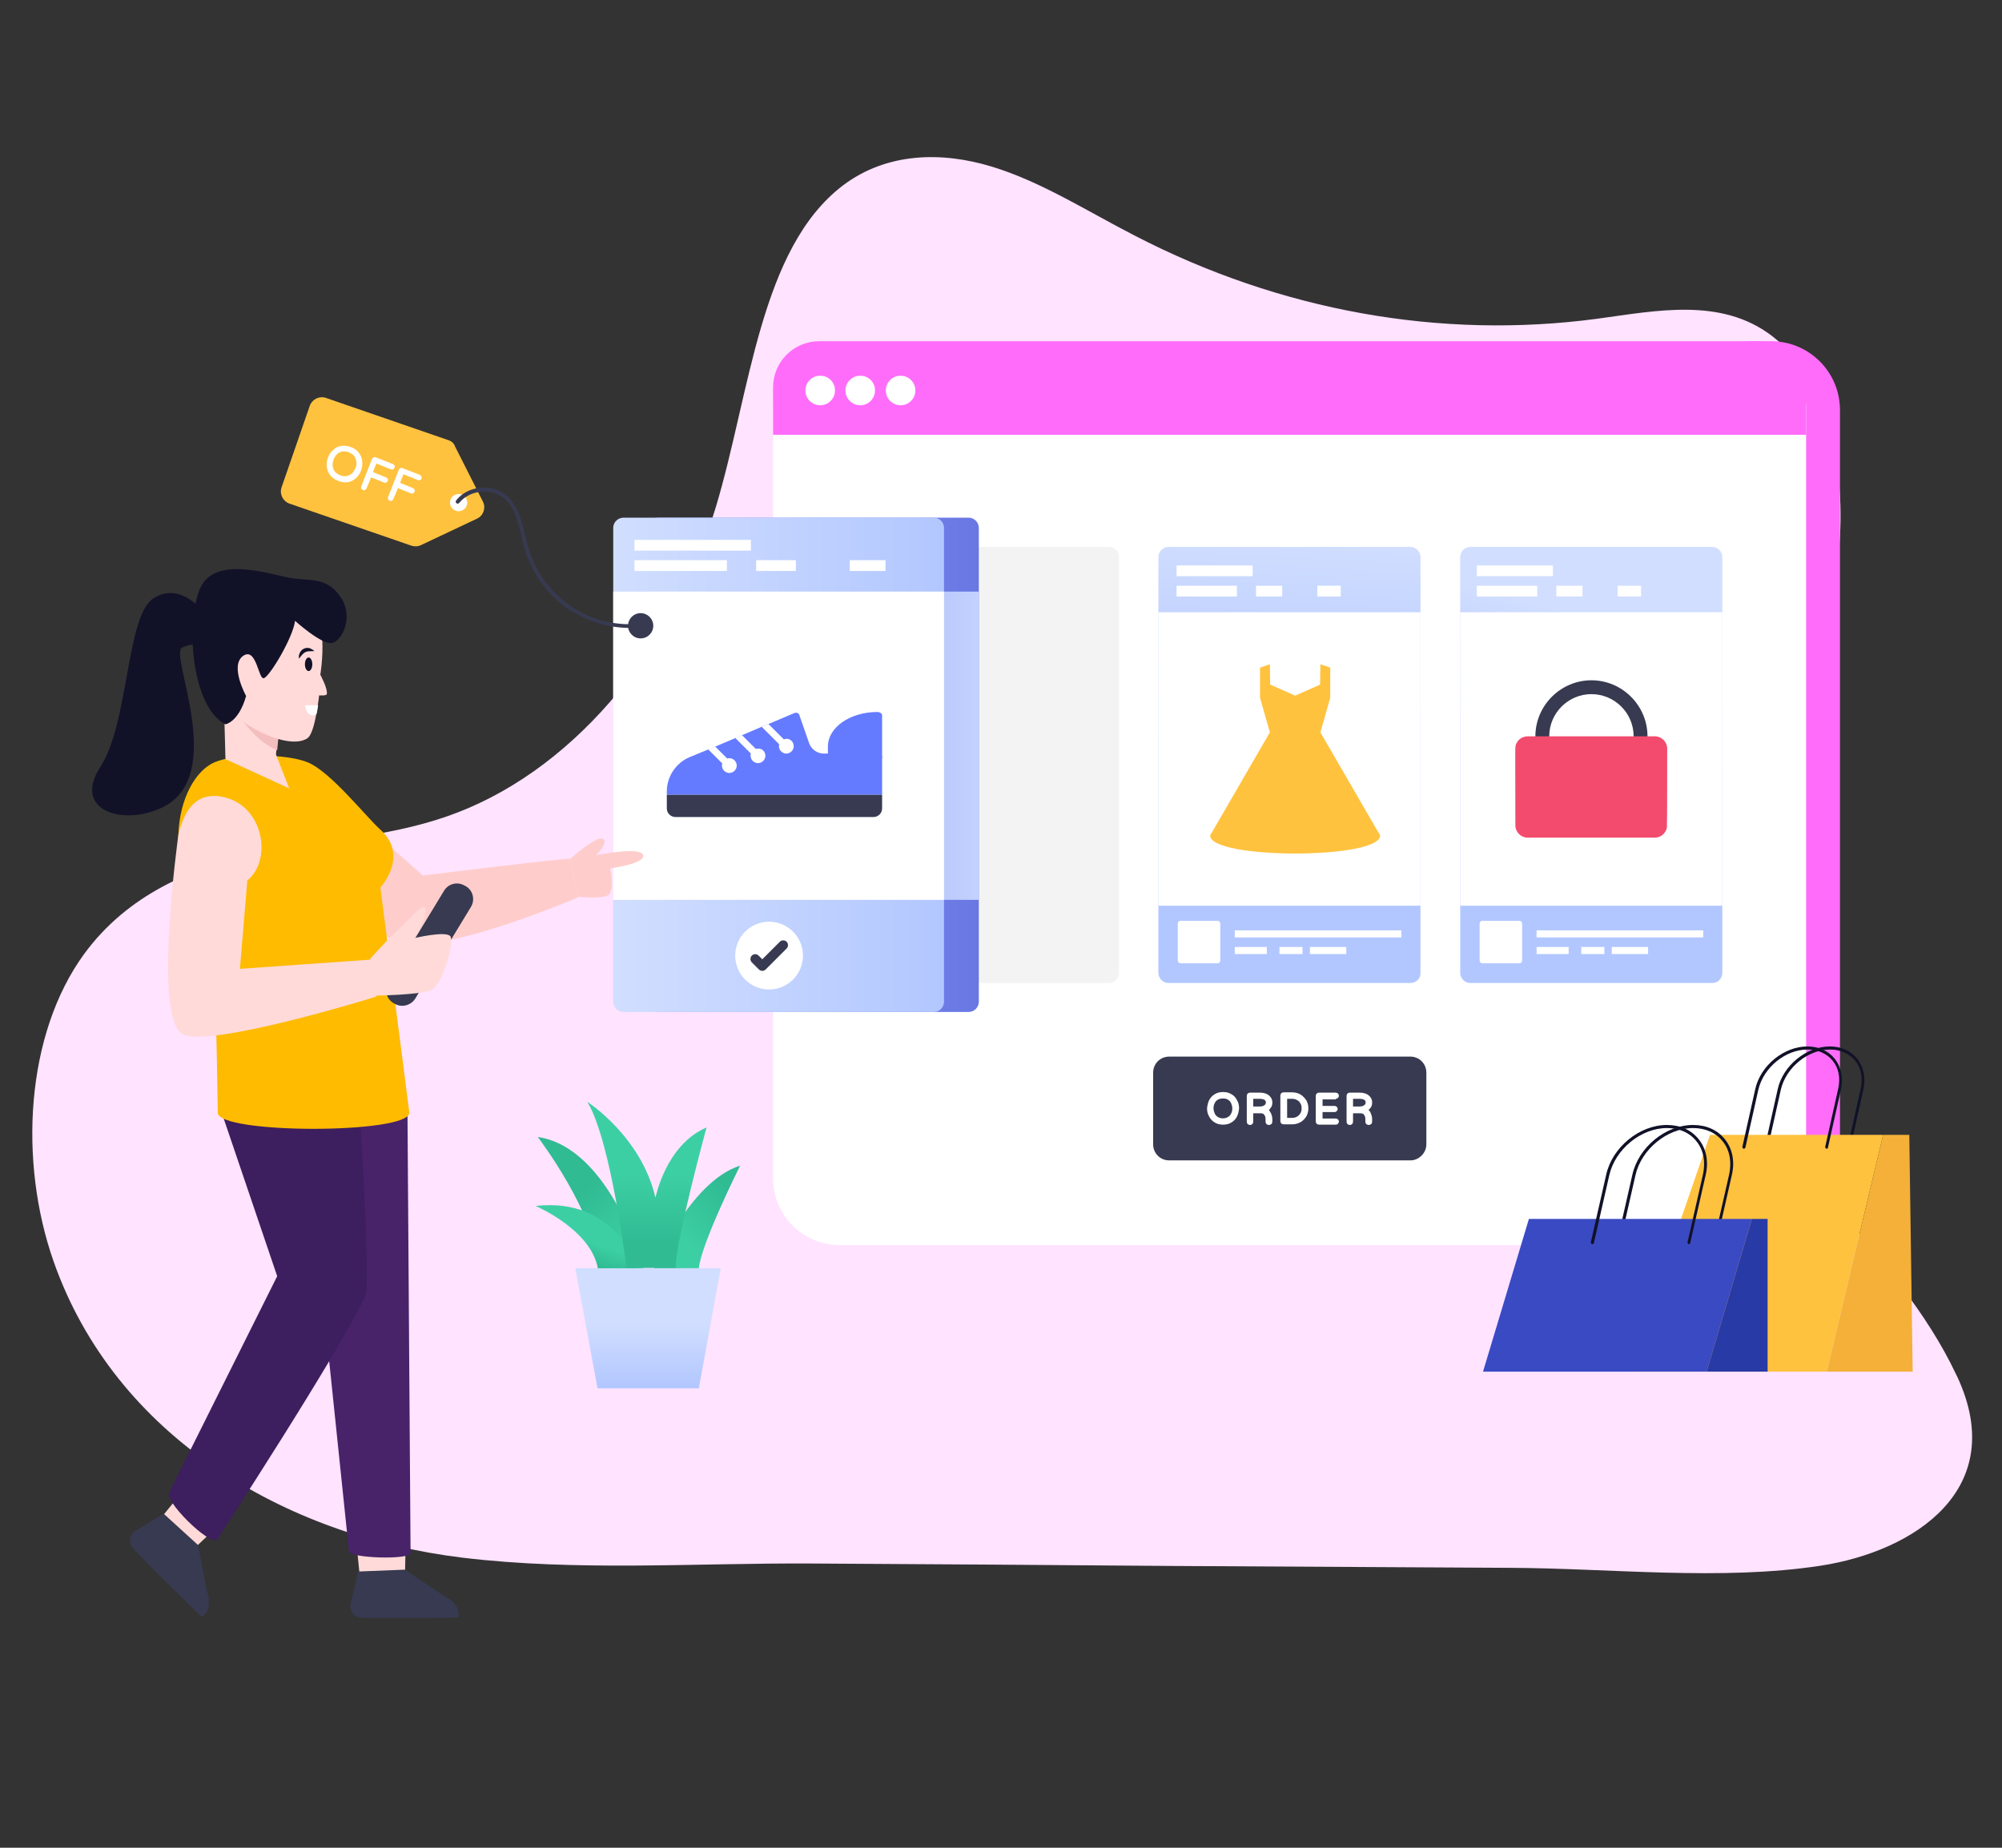 <?xml version="1.0" encoding="utf-8"?>
<!-- Generator: Adobe Illustrator 27.0.0, SVG Export Plug-In . SVG Version: 6.00 Build 0)  -->
<svg version="1.1" id="Layer_1" xmlns="http://www.w3.org/2000/svg" xmlns:xlink="http://www.w3.org/1999/xlink" x="0px" y="0px"
	 viewBox="0 0 650 600" style="enable-background:new 0 0 650 600;" xml:space="preserve">
<rect x="0" y="0" width="650" height="600" fill="#333333" stroke="none"/>
<style type="text/css">
	.st0{fill:#FFE3FF;}
	.st1{fill:#FF6CFA;}
	.st2{fill:#FFFFFF;}
	.st3{fill:url(#SVGID_1_);}
	.st4{fill:url(#SVGID_00000173850001105785789070000012268300909540047784_);}
	.st5{fill:url(#SVGID_00000127728740799154303360000003002291038663603092_);}
	.st6{fill:url(#SVGID_00000159452159713697151310000015245737519321812648_);}
	.st7{fill:url(#SVGID_00000078039820909289078350000012658578611394225293_);}
	.st8{opacity:5.000000e-02;fill:#0A1125;enable-background:new    ;}
	.st9{fill:url(#SVGID_00000119109491656305821010000009915703498677135003_);}
	.st10{fill:url(#SVGID_00000110464259116307988100000003447377784206008232_);}
	.st11{fill:url(#SVGID_00000119806472959669175230000012535985624809215921_);}
	.st12{fill:url(#SVGID_00000179639057446111910090000001045620560878459286_);}
	.st13{fill:url(#SVGID_00000046301805653224957530000004643441602560235165_);}
	.st14{fill:#FFC23F;}
	.st15{fill:#373A50;}
	.st16{fill:#F34B6D;}
	.st17{fill:#657BFF;}
	.st18{fill:#111228;}
	.st19{fill:#F4B038;}
	.st20{fill:#3A4AC3;}
	.st21{fill:#283AA5;}
	.st22{fill:#FFDAD9;}
	.st23{fill:#48236A;}
	.st24{fill:#3D1E5E;}
	.st25{fill:#FECDCB;}
	.st26{fill:#FEBB00;}
	.st27{fill:#F4BEBE;}
</style>
<path class="st0" d="M591.2,508.4c30.4-4.7,61.2-24.9,44.3-61.3c-0.1-0.2-0.2-0.4-0.3-0.6c-9.9-21-24.7-37.2-38.4-54.4
	c-13.6-17.3-26.6-37-30.7-60.8c-4.5-25.9,2.1-52.8,10.2-77.3c8.2-24.5,18.1-48.6,20.7-75c2.7-26.3-3.8-56.3-21.8-70
	c-16.5-12.5-37.4-8.1-56.6-5.5c-50.8,6.8-102.9-2.5-150.2-27C353,68.6,338.1,59,322,54.1c-16.1-4.9-34-4.7-48.3,6.1
	c-27,20.5-30.1,67.3-41.3,104.5c-14.5,48.3-48,86.8-87.3,100.4c-20.1,7-41.3,7.7-61.9,12.1c-20.6,4.4-41.7,13.2-55.9,32.6
	c-19,26.1-21.3,67.3-9.9,99.8c20,56.9,75.1,89.2,132.7,96.2c37.3,4.5,75.7,1.7,113.2,1.9c39.3,0.2,78.6,0.5,117.8,0.8
	c36.2,0.2,72.4,0.4,108.6,0.6C522.8,509.2,558.6,513.4,591.2,508.4z"/>
<path class="st1" d="M575,110.8h-21.7v293.5H575c12.4,0,22.4-10,22.4-22.4V133.2C597.4,120.8,587.4,110.8,575,110.8z"/>
<path class="st2" d="M564.8,404.3H272.6c-11.9,0-21.6-9.7-21.6-21.6V132.4c0-11.9,9.7-21.6,21.6-21.6h292.2
	c11.9,0,21.6,9.7,21.6,21.6v250.4C586.4,394.6,576.7,404.3,564.8,404.3z"/>
<path class="st1" d="M586.4,125.8v15.4H251v-15.4c0-8.3,6.7-15,15-15h305.4C579.7,110.8,586.4,117.5,586.4,125.8z"/>
<path class="st2" d="M271.1,126.8c0,2.6-2.1,4.8-4.8,4.8c-2.6,0-4.8-2.1-4.8-4.8c0-2.6,2.1-4.8,4.8-4.8
	C269,122,271.1,124.1,271.1,126.8z M284.1,126.8c0,2.6-2.1,4.8-4.8,4.8c-2.6,0-4.8-2.1-4.8-4.8c0-2.6,2.1-4.8,4.8-4.8
	C282,122,284.1,124.1,284.1,126.8z M297.2,126.8c0,2.6-2.1,4.8-4.8,4.8c-2.6,0-4.8-2.1-4.8-4.8c0-2.6,2.1-4.8,4.8-4.8
	C295,122,297.2,124.1,297.2,126.8z"/>
<linearGradient id="SVGID_1_" gradientUnits="userSpaceOnUse" x1="210.418" y1="170.524" x2="210.418" y2="149.499" gradientTransform="matrix(1 0 0 -1 0 600)">
	<stop  offset="0" style="stop-color:#D1DEFF"/>
	<stop  offset="1" style="stop-color:#B2C7FF"/>
</linearGradient>
<polygon class="st3" points="234,411.8 226.9,450.8 194,450.8 186.8,411.8 "/>
<linearGradient id="SVGID_00000022530896550399258580000008026430051317294008_" gradientUnits="userSpaceOnUse" x1="203.836" y1="193.627" x2="186.806" y2="210.657" gradientTransform="matrix(1 0 0 -1 0 600)">
	<stop  offset="0" style="stop-color:#3DCFA4"/>
	<stop  offset="1" style="stop-color:#30BB93"/>
</linearGradient>
<path style="fill:url(#SVGID_00000022530896550399258580000008026430051317294008_);" d="M208.9,411.8c0,0-10.6-39.1-34.3-42.6
	c0,0,19.4,25.4,19.5,42.6H208.9"/>
<linearGradient id="SVGID_00000085209239902692765090000016673477032733023417_" gradientUnits="userSpaceOnUse" x1="190.237" y1="197.485" x2="187.946" y2="190.821" gradientTransform="matrix(1 0 0 -1 0 600)">
	<stop  offset="0" style="stop-color:#3DCFA4"/>
	<stop  offset="1" style="stop-color:#30BB93"/>
</linearGradient>
<path style="fill:url(#SVGID_00000085209239902692765090000016673477032733023417_);" d="M207.2,411.8c0,0-7.1-23.2-33.3-20.2
	c0,0,17.9,7.6,20.2,20.2H207.2"/>
<linearGradient id="SVGID_00000163783274970748827950000005240692911623025087_" gradientUnits="userSpaceOnUse" x1="222.543" y1="195.826" x2="238.755" y2="212.036" gradientTransform="matrix(1 0 0 -1 0 600)">
	<stop  offset="0" style="stop-color:#3DCFA4"/>
	<stop  offset="1" style="stop-color:#30BB93"/>
</linearGradient>
<path style="fill:url(#SVGID_00000163783274970748827950000005240692911623025087_);" d="M212.3,411.8c0,0,11.4-28,28-33.3
	c0,0-12.6,25.2-13.4,33.3H212.3z"/>
<linearGradient id="SVGID_00000006681196346978223230000018324253987213437604_" gradientUnits="userSpaceOnUse" x1="210.052" y1="218.656" x2="210.052" y2="196.437" gradientTransform="matrix(1 0 0 -1 0 600)">
	<stop  offset="0" style="stop-color:#3DCFA4"/>
	<stop  offset="1" style="stop-color:#30BB93"/>
</linearGradient>
<path style="fill:url(#SVGID_00000006681196346978223230000018324253987213437604_);" d="M229.4,366.1c0,0-10.2,37.4-10,45.6h-16
	c0,0-5-41.2-12.7-53.9c0,0,17.5,11.2,22.1,31.1C212.9,388.9,216,371.9,229.4,366.1z"/>
<path class="st8" d="M360,319.2h-78.5c-1.8,0-3.3-1.5-3.3-3.3v-135c0-1.8,1.5-3.3,3.3-3.3H360c1.8,0,3.3,1.5,3.3,3.3v135
	C363.3,317.7,361.8,319.2,360,319.2z"/>
<linearGradient id="SVGID_00000145770313313525927720000004317611947069966723_" gradientUnits="userSpaceOnUse" x1="210.425" y1="351.632" x2="317.823" y2="351.632" gradientTransform="matrix(1 0 0 -1 0 600)">
	<stop  offset="0" style="stop-color:#909EFF"/>
	<stop  offset="1" style="stop-color:#6977E3"/>
</linearGradient>
<path style="fill:url(#SVGID_00000145770313313525927720000004317611947069966723_);" d="M314.5,328.6H213.7c-1.8,0-3.3-1.5-3.3-3.3
	V171.4c0-1.8,1.5-3.3,3.3-3.3h100.8c1.8,0,3.3,1.5,3.3,3.3v153.9C317.8,327.1,316.3,328.6,314.5,328.6z"/>
<linearGradient id="SVGID_00000149350226745365740120000018088543678920146564_" gradientUnits="userSpaceOnUse" x1="210.425" y1="357.822" x2="317.822" y2="357.822" gradientTransform="matrix(1 0 0 -1 0 600)">
	<stop  offset="0" style="stop-color:#CEDCF9;stop-opacity:0"/>
	<stop  offset="1" style="stop-color:#C3D2FF"/>
</linearGradient>
<rect x="210.4" y="192.1" style="fill:url(#SVGID_00000149350226745365740120000018088543678920146564_);" width="107.4" height="100.1"/>
<linearGradient id="SVGID_00000107554381288216844070000016757516869496267395_" gradientUnits="userSpaceOnUse" x1="199.086" y1="351.632" x2="306.483" y2="351.632" gradientTransform="matrix(1 0 0 -1 0 600)">
	<stop  offset="0" style="stop-color:#D1DEFF"/>
	<stop  offset="1" style="stop-color:#B2C7FF"/>
</linearGradient>
<path style="fill:url(#SVGID_00000107554381288216844070000016757516869496267395_);" d="M303.2,328.6H202.4c-1.8,0-3.3-1.5-3.3-3.3
	V171.4c0-1.8,1.5-3.3,3.3-3.3h100.8c1.8,0,3.3,1.5,3.3,3.3v153.9C306.5,327.1,305,328.6,303.2,328.6z"/>
<rect x="199.1" y="192.1" class="st2" width="107.4" height="100.1"/>
<linearGradient id="SVGID_00000093873090250152087080000014387056800741391004_" gradientUnits="userSpaceOnUse" x1="422.598" y1="426.132" x2="419.089" y2="359.123" gradientTransform="matrix(1 0 0 -1 0 600)">
	<stop  offset="0" style="stop-color:#D1DEFF"/>
	<stop  offset="1" style="stop-color:#B2C7FF"/>
</linearGradient>
<path style="fill:url(#SVGID_00000093873090250152087080000014387056800741391004_);" d="M457.9,319.2h-78.5c-1.8,0-3.3-1.5-3.3-3.3
	v-135c0-1.8,1.5-3.3,3.3-3.3h78.5c1.8,0,3.3,1.5,3.3,3.3v135C461.3,317.7,459.8,319.2,457.9,319.2z"/>
<rect x="376.1" y="198.8" class="st2" width="85.1" height="95.3"/>
<linearGradient id="SVGID_00000008852441492994584210000006441708437638833797_" gradientUnits="userSpaceOnUse" x1="528.539" y1="396.301" x2="518.014" y2="356.657" gradientTransform="matrix(1 0 0 -1 0 600)">
	<stop  offset="0" style="stop-color:#D1DEFF"/>
	<stop  offset="1" style="stop-color:#B2C7FF"/>
</linearGradient>
<path style="fill:url(#SVGID_00000008852441492994584210000006441708437638833797_);" d="M555.9,319.2h-78.5c-1.8,0-3.3-1.5-3.3-3.3
	v-135c0-1.8,1.5-3.3,3.3-3.3h78.5c1.8,0,3.3,1.5,3.3,3.3v135C559.2,317.7,557.8,319.2,555.9,319.2z"/>
<rect x="474.1" y="198.8" class="st2" width="85.1" height="95.3"/>
<path class="st14" d="M448.1,271.3c0,7.8-55.2,7.8-55.2,0l19.4-33.5l-3.2-11.2v-9.8l3.2-1.1l0.1,6.6l8.1,3.6l8.1-3.6l0.1-6.6
	l3.2,1.1v9.8l-3.2,11.2L448.1,271.3z"/>
<path class="st15" d="M516.7,257.3c-10,0-18.2-8.2-18.2-18.2s8.2-18.2,18.2-18.2c10,0,18.2,8.2,18.2,18.2S526.7,257.3,516.7,257.3z
	 M516.7,225.4c-7.5,0-13.7,6.1-13.7,13.7s6.1,13.7,13.7,13.7c7.5,0,13.7-6.1,13.7-13.7S524.2,225.4,516.7,225.4z"/>
<path class="st16" d="M541.2,268.8c-0.4,1.8-2,3.2-3.9,3.2l-41.3,0c-2.2,0-4-1.8-4-4c0-27.1-0.2-25.3,0.3-26.5
	c0.6-1.4,2-2.4,3.7-2.4l41.3,0c2.2,0,4,1.8,4,4C541.3,244.1,541.3,268.1,541.2,268.8z"/>
<path class="st17" d="M286.4,232.3v13.6c0,0.6-0.7,1.1-1.6,1.1h-14.4c-0.9,0-1.6-0.5-1.6-1.1v-3.5c0-6.2,7.2-11.2,16-11.2
	C285.7,231.2,286.4,231.7,286.4,232.3z"/>
<path class="st17" d="M286.4,245.9v12.2h-69.9c0-0.4,0-0.7,0-1.1c0-4.8,2.9-9.2,7.3-11.1l6.3-2.6l2.2-0.9l6.6-2.8l2.1-0.9l6.3-2.7
	l2.2-0.9l8.5-3.6c0.3-0.1,0.6-0.1,0.9,0c0.3,0.1,0.5,0.4,0.6,0.6l3.2,9.2c0.7,2,2.6,3.4,4.8,3.4h17.9
	C285.9,244.8,286.4,245.3,286.4,245.9z"/>
<path class="st2" d="M232.2,242.4l3.9,3.9c0.2-0.1,0.5-0.1,0.7-0.1c1.3,0,2.4,1.1,2.4,2.4c0,1.3-1.1,2.4-2.4,2.4
	c-1.3,0-2.4-1.1-2.4-2.4c0-0.2,0-0.5,0.1-0.7l-4.6-4.6L232.2,242.4z M248.5,245.4c0,1.3-1.1,2.4-2.4,2.4c-1.3,0-2.4-1.1-2.4-2.4
	c0-0.3,0-0.5,0.1-0.7l-4.8-4.8c-0.1-0.1-0.2-0.2-0.2-0.3l2.1-0.9l4.5,4.5c0.2-0.1,0.5-0.1,0.7-0.1
	C247.5,243,248.5,244.1,248.5,245.4z M257.7,242.3c0,1.3-1.1,2.4-2.4,2.4c-1.3,0-2.4-1.1-2.4-2.4c0-0.2,0-0.4,0.1-0.6l-5.7-5.7
	l2.2-0.9l5,5c0.3-0.1,0.6-0.2,0.9-0.2C256.7,239.9,257.7,241,257.7,242.3z"/>
<path class="st15" d="M286.4,258.1v4.4c0,1.5-1.2,2.8-2.8,2.8h-64.3c-1.5,0-2.8-1.2-2.8-2.8v-4.4H286.4z"/>
<g>
	<rect x="382" y="183.6" class="st2" width="24.7" height="3.5"/>
	<rect x="382" y="190.2" class="st2" width="19.6" height="3.5"/>
	<rect x="407.8" y="190.2" class="st2" width="8.5" height="3.5"/>
	<rect x="427.7" y="190.2" class="st2" width="7.6" height="3.5"/>
</g>
<g>
	<rect x="479.5" y="183.6" class="st2" width="24.7" height="3.5"/>
	<rect x="479.5" y="190.2" class="st2" width="19.6" height="3.5"/>
	<rect x="505.3" y="190.2" class="st2" width="8.5" height="3.5"/>
	<rect x="525.2" y="190.2" class="st2" width="7.6" height="3.5"/>
</g>
<g>
	<path class="st2" d="M396.2,299.9v12c0,0.5-0.4,0.9-0.9,0.9h-12c-0.5,0-0.9-0.4-0.9-0.9v-12c0-0.5,0.4-0.9,0.9-0.9h12
		C395.8,299,396.2,299.4,396.2,299.9z"/>
	<rect x="400.9" y="302.1" class="st2" width="54.1" height="2.3"/>
	<rect x="415.4" y="307.5" class="st2" width="7.5" height="2.3"/>
	<rect x="400.9" y="307.5" class="st2" width="10.4" height="2.3"/>
	<rect x="425.3" y="307.5" class="st2" width="11.8" height="2.3"/>
</g>
<g>
	<path class="st2" d="M494.2,299.9v12c0,0.5-0.4,0.9-0.9,0.9h-12c-0.5,0-0.9-0.4-0.9-0.9v-12c0-0.5,0.4-0.9,0.9-0.9h12
		C493.8,299,494.2,299.4,494.2,299.9z"/>
	<rect x="498.9" y="302.1" class="st2" width="54.1" height="2.3"/>
	<rect x="513.4" y="307.5" class="st2" width="7.5" height="2.3"/>
	<rect x="498.9" y="307.5" class="st2" width="10.4" height="2.3"/>
	<rect x="523.3" y="307.5" class="st2" width="11.8" height="2.3"/>
</g>
<path class="st15" d="M457.9,376.8h-78.3c-2.9,0-5.2-2.3-5.2-5.2v-23.3c0-2.9,2.3-5.2,5.2-5.2h78.3c2.9,0,5.2,2.3,5.2,5.2v23.3
	C463.1,374.4,460.7,376.8,457.9,376.8z"/>
<g>
	<path class="st2" d="M399.8,355.3c-0.8-0.5-1.7-0.7-2.7-0.7c-1,0-1.9,0.2-2.7,0.7c-0.8,0.5-1.4,1.1-1.8,1.9
		c-0.4,0.8-0.6,1.7-0.7,2.7c0,1,0.2,1.9,0.7,2.7c0.4,0.8,1,1.4,1.8,1.9c0.8,0.5,1.7,0.7,2.7,0.7c1,0,1.9-0.2,2.7-0.7
		c0.8-0.5,1.4-1.1,1.8-1.9c0.4-0.8,0.6-1.7,0.7-2.7c0-1-0.2-1.9-0.7-2.7C401.2,356.4,400.6,355.7,399.8,355.3z M397.1,356.7
		c0.6,0,1.2,0.1,1.6,0.4c0.5,0.3,0.8,0.7,1,1.1c0.2,0.5,0.4,1.1,0.4,1.7c0,0.6-0.1,1.2-0.4,1.7c-0.2,0.5-0.6,0.9-1,1.1
		c-0.9,0.6-2.4,0.6-3.3,0c-0.5-0.3-0.8-0.7-1-1.1c-0.2-0.5-0.4-1.1-0.4-1.7c0-0.6,0.1-1.2,0.4-1.7c0.2-0.5,0.6-0.9,1-1.1
		C395.9,356.8,396.4,356.7,397.1,356.7z M412.6,359.7c0.4-0.5,0.5-1.1,0.5-1.7c0-1-0.4-1.7-1.1-2.3c-0.7-0.6-1.7-0.9-3-0.9h-3.1
		c-0.3,0-0.6,0.1-0.8,0.3c-0.2,0.2-0.3,0.5-0.3,0.8v8.3c0,0.3,0.1,0.6,0.3,0.8c0.4,0.4,1.1,0.4,1.5,0c0.2-0.2,0.3-0.5,0.3-0.8v-2.7
		h2.3c0.5,0,0.9,0.1,1.1,0.3c0.2,0.2,0.4,0.5,0.5,0.8c0.1,0.4,0.1,0.7,0.1,1.2v0.4c0,0.3,0.1,0.6,0.3,0.8c0.1,0.1,0.4,0.3,0.8,0.3
		c0.3,0,0.5-0.1,0.8-0.3c0.2-0.2,0.3-0.5,0.3-0.8v-0.6c0-0.7-0.1-1.3-0.4-2c-0.2-0.4-0.4-0.8-0.7-1.1
		C412.2,360.2,412.4,359.9,412.6,359.7z M411,358c0,0.4-0.2,0.7-0.5,0.9c-0.4,0.3-0.9,0.4-1.6,0.4h-2v-2.5h1.9c1,0,1.5,0.2,1.7,0.3
		C410.8,357.3,411,357.6,411,358z M422.4,355.5c-0.8-0.5-1.7-0.8-2.9-0.8h-2.7c-0.3,0-0.6,0.1-0.8,0.3c-0.2,0.2-0.3,0.5-0.3,0.8v8.2
		c0,0.3,0.1,0.6,0.3,0.8c0.2,0.2,0.5,0.3,0.8,0.3h2.7c1.1,0,2.1-0.3,2.9-0.8c0.8-0.5,1.4-1.2,1.8-1.9c0.4-0.8,0.6-1.6,0.6-2.5
		c0-0.9-0.2-1.7-0.6-2.5C423.7,356.6,423.1,356,422.4,355.5z M422.6,359.9c0,0.6-0.1,1.2-0.4,1.6c-0.3,0.5-0.6,0.8-1.1,1.1
		c-0.5,0.3-1.1,0.4-1.7,0.4h-1.5v-6.2h1.5c0.7,0,1.2,0.1,1.7,0.4c0.5,0.3,0.9,0.6,1.1,1.1C422.5,358.7,422.6,359.3,422.6,359.9z
		 M433.7,356.8c0.3,0,0.5-0.1,0.7-0.3c0.2-0.2,0.3-0.4,0.3-0.7c0-0.3-0.1-0.5-0.3-0.7c-0.2-0.2-0.5-0.3-0.7-0.3h-5.4
		c-0.3,0-0.6,0.1-0.8,0.3c-0.2,0.2-0.3,0.5-0.3,0.8v8.2c0,0.3,0.1,0.6,0.3,0.8c0.2,0.2,0.5,0.3,0.8,0.3h5.4c0.3,0,0.5-0.1,0.7-0.3
		c0.2-0.2,0.3-0.4,0.3-0.7c0-0.3-0.1-0.5-0.3-0.7c-0.2-0.2-0.5-0.3-0.7-0.3h-4.3v-2.1h3.9c0.3,0,0.5-0.1,0.7-0.3
		c0.2-0.2,0.3-0.4,0.3-0.7c0-0.3-0.1-0.5-0.3-0.7c-0.2-0.2-0.5-0.3-0.7-0.3h-3.9v-2.1H433.7z M444.3,360.4c0.3-0.2,0.5-0.4,0.7-0.7
		c0.4-0.5,0.5-1.1,0.5-1.7c0-1-0.4-1.7-1.1-2.3c-0.7-0.6-1.7-0.9-3-0.9h-3.1c-0.3,0-0.6,0.1-0.8,0.3c-0.2,0.2-0.3,0.5-0.3,0.8v8.3
		c0,0.3,0.1,0.6,0.3,0.8c0.4,0.4,1.1,0.4,1.5,0c0.2-0.2,0.3-0.5,0.3-0.8v-2.7h2.3c0.5,0,0.9,0.1,1.1,0.3c0.2,0.2,0.4,0.5,0.5,0.8
		c0.1,0.4,0.1,0.7,0.1,1.2v0.4c0,0.3,0.1,0.6,0.3,0.8c0.1,0.1,0.4,0.3,0.8,0.3c0.3,0,0.5-0.1,0.8-0.3c0.2-0.2,0.3-0.5,0.3-0.8v-0.6
		c0-0.7-0.1-1.3-0.4-2C444.9,361,444.6,360.6,444.3,360.4z M443.4,358c0,0.4-0.2,0.7-0.5,0.9c-0.4,0.3-0.9,0.4-1.6,0.4h-2v-2.5h1.9
		c1,0,1.5,0.2,1.7,0.3C443.2,357.3,443.4,357.6,443.4,358z"/>
</g>
<g>
	<rect x="206" y="175.3" class="st2" width="37.8" height="3.5"/>
	<rect x="206" y="181.9" class="st2" width="30" height="3.5"/>
	<rect x="245.5" y="181.9" class="st2" width="12.9" height="3.5"/>
	<rect x="275.9" y="181.9" class="st2" width="11.6" height="3.5"/>
</g>
<g>
	<circle class="st2" cx="249.7" cy="310.3" r="11"/>
	<path class="st15" d="M246.4,314.8l-2.3-2.3c-0.6-0.6-0.6-1.6,0-2.2c0.6-0.6,1.6-0.6,2.2,0l1.2,1.2l5.7-5.7c0.6-0.6,1.6-0.6,2.2,0
		c0.6,0.6,0.6,1.6,0,2.2l-6.8,6.8C248,315.4,247,315.4,246.4,314.8z"/>
</g>
<circle class="st15" cx="208" cy="203.2" r="4.1"/>
<path class="st14" d="M145.5,142.9l-39.7-13.7c-2.1-0.7-4.4,0.4-5.2,2.5l-9.2,26.6c-0.7,2.1,0.4,4.4,2.5,5.2l39.7,13.7
	c1,0.3,2.1,0.3,3.1-0.2l18.2-8.6c2.1-1,2.9-3.5,1.9-5.5l-9.1-18C147.4,143.9,146.5,143.2,145.5,142.9z"/>
<circle class="st2" cx="148.9" cy="163.2" r="2.8"/>
<g>
	<path class="st15" d="M204.6,203.9c-7.2,0-14.3-2.2-20.3-6.3c-6.7-4.6-11.6-11.4-13.9-19.2c-0.4-1.4-0.8-2.9-1.1-4.3
		c-1.1-4.7-2.2-9.5-5.8-12.4c-2-1.6-4.7-2.3-7.5-2c-2.8,0.3-5.3,1.6-6.9,3.6c-0.2,0.3-0.6,0.3-0.9,0.1c-0.3-0.2-0.3-0.6-0.1-0.9
		c1.8-2.3,4.6-3.8,7.7-4.1c3.1-0.4,6.2,0.5,8.4,2.3c3.9,3.2,5.1,8.2,6.3,13.1c0.3,1.4,0.7,2.9,1.1,4.2c2.2,7.5,7,14.1,13.4,18.6
		c6.4,4.5,14.3,6.6,22.1,6c0.3,0,0.6,0.2,0.7,0.6c0,0.3-0.2,0.6-0.6,0.7C206.4,203.9,205.5,203.9,204.6,203.9z"/>
</g>
<g>
	<path class="st2" d="M117.6,149.7c-0.1-1-0.5-1.9-1.1-2.7c-0.6-0.8-1.4-1.4-2.5-1.8c-1.1-0.4-2.1-0.6-3.1-0.4
		c-1,0.1-1.9,0.5-2.6,1.2c-0.8,0.6-1.4,1.5-1.8,2.5c-0.4,1.1-0.5,2.1-0.4,3.1c0.1,1,0.5,1.9,1.1,2.7c0.6,0.8,1.5,1.4,2.5,1.8
		c0.7,0.3,1.3,0.4,2,0.5c0.4,0,0.7,0,1.1,0c1-0.1,1.9-0.6,2.6-1.2c0.8-0.6,1.4-1.5,1.8-2.5C117.6,151.7,117.7,150.6,117.6,149.7z
		 M115.4,152c-0.3,0.7-0.7,1.3-1.2,1.8c-0.5,0.4-1.1,0.7-1.7,0.8c-0.7,0.1-1.4,0-2.1-0.3c-0.7-0.3-1.3-0.7-1.7-1.2
		c-0.4-0.5-0.6-1.1-0.7-1.8c-0.1-0.7,0.1-1.4,0.3-2.1c0.3-0.7,0.7-1.3,1.2-1.8c0.5-0.4,1.1-0.7,1.7-0.8c0.2,0,0.5-0.1,0.8,0
		c0.4,0,0.9,0.1,1.3,0.3c0.7,0.3,1.3,0.7,1.7,1.2c0.4,0.5,0.6,1.1,0.7,1.8C115.8,150.6,115.7,151.3,115.4,152z M125.3,155l-4.2-1.7
		l1.1-2.8l4.7,1.9c0.2,0.1,0.5,0.1,0.7,0c0.2-0.1,0.4-0.3,0.5-0.5c0.1-0.2,0.1-0.5,0-0.7c-0.1-0.2-0.3-0.4-0.5-0.5l-5.6-2.2
		c-0.2-0.1-0.5-0.1-0.7,0c-0.2,0.1-0.4,0.3-0.5,0.5l-3.5,8.9c-0.1,0.2-0.1,0.5,0,0.7l0,0c0.1,0.2,0.3,0.4,0.5,0.5
		c0.1,0,0.2,0.1,0.3,0.1c0.1,0,0.3,0,0.4-0.1c0.2-0.1,0.4-0.3,0.5-0.5l1.5-3.6l4.2,1.7c0.2,0.1,0.5,0.1,0.7,0
		c0.2-0.1,0.4-0.3,0.5-0.5c0.1-0.2,0.1-0.5,0-0.7C125.7,155.2,125.5,155.1,125.3,155z M136.8,154.7c-0.1-0.2-0.3-0.4-0.5-0.5
		l-5.6-2.2c-0.2-0.1-0.5-0.1-0.7,0c-0.2,0.1-0.4,0.3-0.5,0.5l-3.5,8.9c-0.1,0.2-0.1,0.5,0,0.7c0.1,0.2,0.3,0.4,0.5,0.5
		c0.1,0,0.2,0.1,0.3,0.1c0.1,0,0.3,0,0.4-0.1c0.2-0.1,0.4-0.3,0.5-0.5l1.5-3.6l4.2,1.7c0.2,0.1,0.5,0.1,0.7,0
		c0.2-0.1,0.4-0.3,0.5-0.5c0.1-0.2,0.1-0.5,0-0.7c-0.1-0.2-0.3-0.4-0.5-0.5l-4.2-1.7l1.1-2.8l4.7,1.9c0.2,0.1,0.5,0.1,0.7,0
		c0.2-0.1,0.4-0.3,0.5-0.5C136.9,155.2,136.9,154.9,136.8,154.7z"/>
</g>
<g>
	<path class="st18" d="M600.4,373c0,0-0.1,0-0.1,0c-0.3-0.1-0.4-0.3-0.4-0.6l4.2-18.8c0.8-3.5,0.2-6.8-1.8-9.2
		c-1.9-2.3-4.8-3.6-8.1-3.6c-7.2,0-14.3,5.8-16,13l-4.2,18.8c-0.1,0.3-0.3,0.4-0.6,0.4c-0.3-0.1-0.4-0.3-0.4-0.6l4.2-18.8
		c1.7-7.6,9.3-13.8,16.9-13.8c3.7,0,6.8,1.4,8.9,4c2.1,2.7,2.8,6.2,2,10l-4.2,18.8C600.9,372.9,600.7,373,600.4,373z"/>
</g>
<g>
	<polygon class="st14" points="528.7,445.4 555.2,368.5 611.4,368.5 593.1,445.4 	"/>
	<polygon class="st19" points="611.4,368.5 619.9,368.5 621,445.4 593.1,445.4 	"/>
</g>
<g>
	<path class="st18" d="M593.1,373c0,0-0.1,0-0.1,0c-0.3-0.1-0.4-0.3-0.4-0.6l4.2-18.8c0.8-3.5,0.2-6.8-1.8-9.2
		c-1.9-2.3-4.8-3.6-8.1-3.6c-7.2,0-14.3,5.8-16,13l-4.2,18.8c-0.1,0.3-0.3,0.4-0.6,0.4c-0.3-0.1-0.4-0.3-0.4-0.6l4.2-18.8
		c1.7-7.6,9.3-13.8,16.9-13.8c3.7,0,6.8,1.4,8.9,4c2.1,2.7,2.8,6.2,2,10l-4.2,18.8C593.5,372.9,593.3,373,593.1,373z"/>
</g>
<g>
	<path class="st18" d="M556.9,404c0,0-0.1,0-0.1,0c-0.3-0.1-0.4-0.3-0.4-0.6l5-22c0.9-4.1,0.2-8-2.1-10.8c-2.2-2.8-5.6-4.3-9.6-4.3
		c-8.4,0-16.8,6.9-18.7,15.3l-5,22c-0.1,0.3-0.3,0.4-0.6,0.4c-0.3-0.1-0.4-0.3-0.4-0.6l5-22c2-8.9,10.8-16.1,19.7-16.1
		c4.3,0,7.9,1.6,10.3,4.6c2.5,3.1,3.3,7.2,2.3,11.6l-5,22C557.4,403.8,557.2,404,556.9,404z"/>
</g>
<polygon class="st20" points="481.5,445.4 496.4,395.8 568.8,395.8 554.1,445.4 "/>
<polygon class="st21" points="568.8,395.8 573.9,395.8 573.9,445.4 554.1,445.4 "/>
<g>
	<path class="st18" d="M548.4,404c0,0-0.1,0-0.1,0c-0.3-0.1-0.4-0.3-0.4-0.6l5-22c0.9-4.1,0.2-8-2.1-10.8c-2.2-2.8-5.6-4.3-9.6-4.3
		c-8.4,0-16.8,6.9-18.7,15.3l-5,22c-0.1,0.3-0.3,0.4-0.6,0.4c-0.3-0.1-0.4-0.3-0.4-0.6l5-22c2-8.9,10.8-16.1,19.7-16.1
		c4.3,0,7.9,1.6,10.3,4.6c2.5,3.1,3.3,7.2,2.3,11.6l-5,22C548.8,403.8,548.6,404,548.4,404z"/>
</g>
<path class="st22" d="M131.3,510.9l-14.6-0.2l-0.7-6.9l-0.6-6.1l16.4-0.5l-0.3,13.5C131.4,510.8,131.3,510.9,131.3,510.9z"/>
<path class="st15" d="M116.3,510.3l-2.5,10.6c-0.4,2.2,1.2,4.3,3.5,4.4c9.3,0.3,27.7,0,31.1,0c0.3,0,0.5-0.2,0.5-0.5l0,0
	c0.2-3.2-2-5.3-5.2-6.9l-12.2-8.2c0,0,0,0-0.1,0L116.3,510.3z"/>
<path class="st22" d="M63.2,502.5L53,492l4.4-5.4l3.8-4.7l11.9,11.3l-9.8,9.4C63.4,502.5,63.3,502.5,63.2,502.5z"/>
<path class="st15" d="M53.1,491.5l-9.3,5.7c-1.9,1.3-2.2,3.9-0.6,5.6c6.4,6.8,19.6,19.6,22,22c0.2,0.2,0.5,0.2,0.7,0l0,0
	c2.4-2.2,2.3-5.2,1.2-8.5l-2.8-14.5c0,0,0,0,0-0.1L53.1,491.5z"/>
<path class="st23" d="M133.3,504.3c-0.1,2.3-20.1,1.7-20-0.6L97.9,355.7l10.5-18.2l23.9,23.8L133.3,504.3z"/>
<path class="st24" d="M118.6,420.9c-8.5,18.3-48.1,79-48.1,79c-2.3,2.3-17.8-13-15.5-15.4L90,414.4L71.2,359l45.2-5.1
	C116.4,353.9,120.5,416.6,118.6,420.9z"/>
<path class="st25" d="M118.1,267.3l19.2,17c0,0,47.6-5.9,47.6-5.4c0,0.5,3,12.4,3,12.4s-41.7,18-57.3,15
	c-8.1-1.6-26.8-19.5-26.8-19.5L118.1,267.3z"/>
<path class="st26" d="M99.8,247.5c-7-2.8-23.2-2.9-30.1,0c-6.1,2.6-11.4,11.6-11.8,23.7c-0.3,8.1,10.9,35,11.7,47
	c0.7,10.9,1.1,43.1,1.1,43.1c0,7,62.2,7,62.2,0l-9.4-73.1c0,0,9.5-10.3,0-18.8C118.7,265.1,107.3,250.5,99.8,247.5z"/>
<path class="st22" d="M72,258.7c-7.9-1.5-12.1,3.8-14.1,12.5c0,0-8.2,58.8,1.2,64.5c8.3,5,63.1-12.1,63.1-12.1l-1.8-12l-42.5,3
	l2.4-28.7C88.6,279.2,85.6,261.2,72,258.7z"/>
<path class="st15" d="M128.1,325.9l-0.4-0.2c-2.3-1.4-3-4.4-1.6-6.7l18.1-29.8c1.4-2.3,4.4-3,6.7-1.6l0.4,0.2c2.3,1.4,3,4.4,1.6,6.7
	l-18.1,29.8C133.4,326.5,130.4,327.3,128.1,325.9z"/>
<path class="st22" d="M120.2,311.3c0,0,6-6.6,7.9-8.3c4.3-3.8,9-9.9,9.9-8.2c1.3,2.4-3.4,9.8-3.4,9.8s10.1-2.4,11.6-0.6
	c1.5,1.8-2.6,16.2-6.4,17.6c-3.8,1.5-18.1,1.7-18.1,1.7L120.2,311.3z"/>
<polygon class="st22" points="93.9,256 73.2,246.5 72.7,227.7 72.5,222.3 91.3,230.1 89.9,242 89.6,245 "/>
<path class="st27" d="M91.3,230.1l-1.3,13.5c-6.7-2.6-12.3-10.7-14.8-14.6c-0.5-0.8-2,0.2-2.5-1.3l-0.2-5.3L91.3,230.1z"/>
<path class="st22" d="M106.1,225.4c-0.1,0.6-2.5,0.4-2.5,0.4s-0.1,1.3-0.4,3.1c-0.1,0.9-0.3,1.9-0.5,2.9c-0.6,3.4-1.6,7.2-3,8
	c-6.4,4-23.2-4.8-27.3-12c-2-3.4-4.3-15.5-4.3-15.5l5.3-11.9c0,0,14.2-7.4,24.3-5.5c10.1,1.9,6.3,24.2,6.3,24.2
	S106.5,223.7,106.1,225.4z"/>
<path class="st18" d="M73.2,235.2c0,0,4.3-0.7,6.7-9.2c0,0-5.4-9.8-1-13c4.4-3.1,5,7.9,6.8,7.2c1.9-0.6,9.4-13.1,10.1-18.6
	c0,0,8.6,7.8,12,7.2c3.3-0.7,7.3-8.6,2.6-15.2c-4.6-6.5-10-4.8-16.5-6c-6.5-1.2-24-7.2-28.8,3.2C60.2,201.3,61.9,229.4,73.2,235.2z"
	/>
<path class="st18" d="M66.4,199.1c0,0-7.7-10.6-16.6-4.8c-8.9,5.8-7.9,40.4-17.2,54.7c-9.3,14.3,7.5,19.4,20.3,13.1
	c21-10.4,1.9-49.8,6.2-51.8c4.3-1.9,7.3-0.8,7.3-0.8l0.1-9.9"/>
<ellipse class="st18" cx="100.2" cy="215.7" rx="1.2" ry="2.2"/>
<path class="st18" d="M102.1,211.4c-1.6,0.2-2.7-0.3-4,1.2c-0.3,0.4-0.7,0.8-1.1,1.3c0-0.6,0-1.2,0.3-1.8c0.5-1.3,1.9-2,3.3-1.6
	C101.1,210.7,101.6,211,102.1,211.4z"/>
<path class="st2" d="M103.3,228.9c-0.1,0.9-0.3,1.9-0.5,2.9c-0.4,0.3-0.8,0.5-1.2,0.5c-1.4,0-2.5-1.5-2.5-3.3H103.3z"/>
<path class="st25" d="M198.1,282c0,0,1.8,7.9-1.1,8.9c-2.9,1-9.2,0.3-9.2,0.3l-2.9-12.1c0,0,8.9-8,10.9-6.7c1.9,1.2-2.3,5.3-2.3,5.3
	s14.2-2.9,15.3-0.1C209.9,280.4,198.1,282,198.1,282z"/>
</svg>
